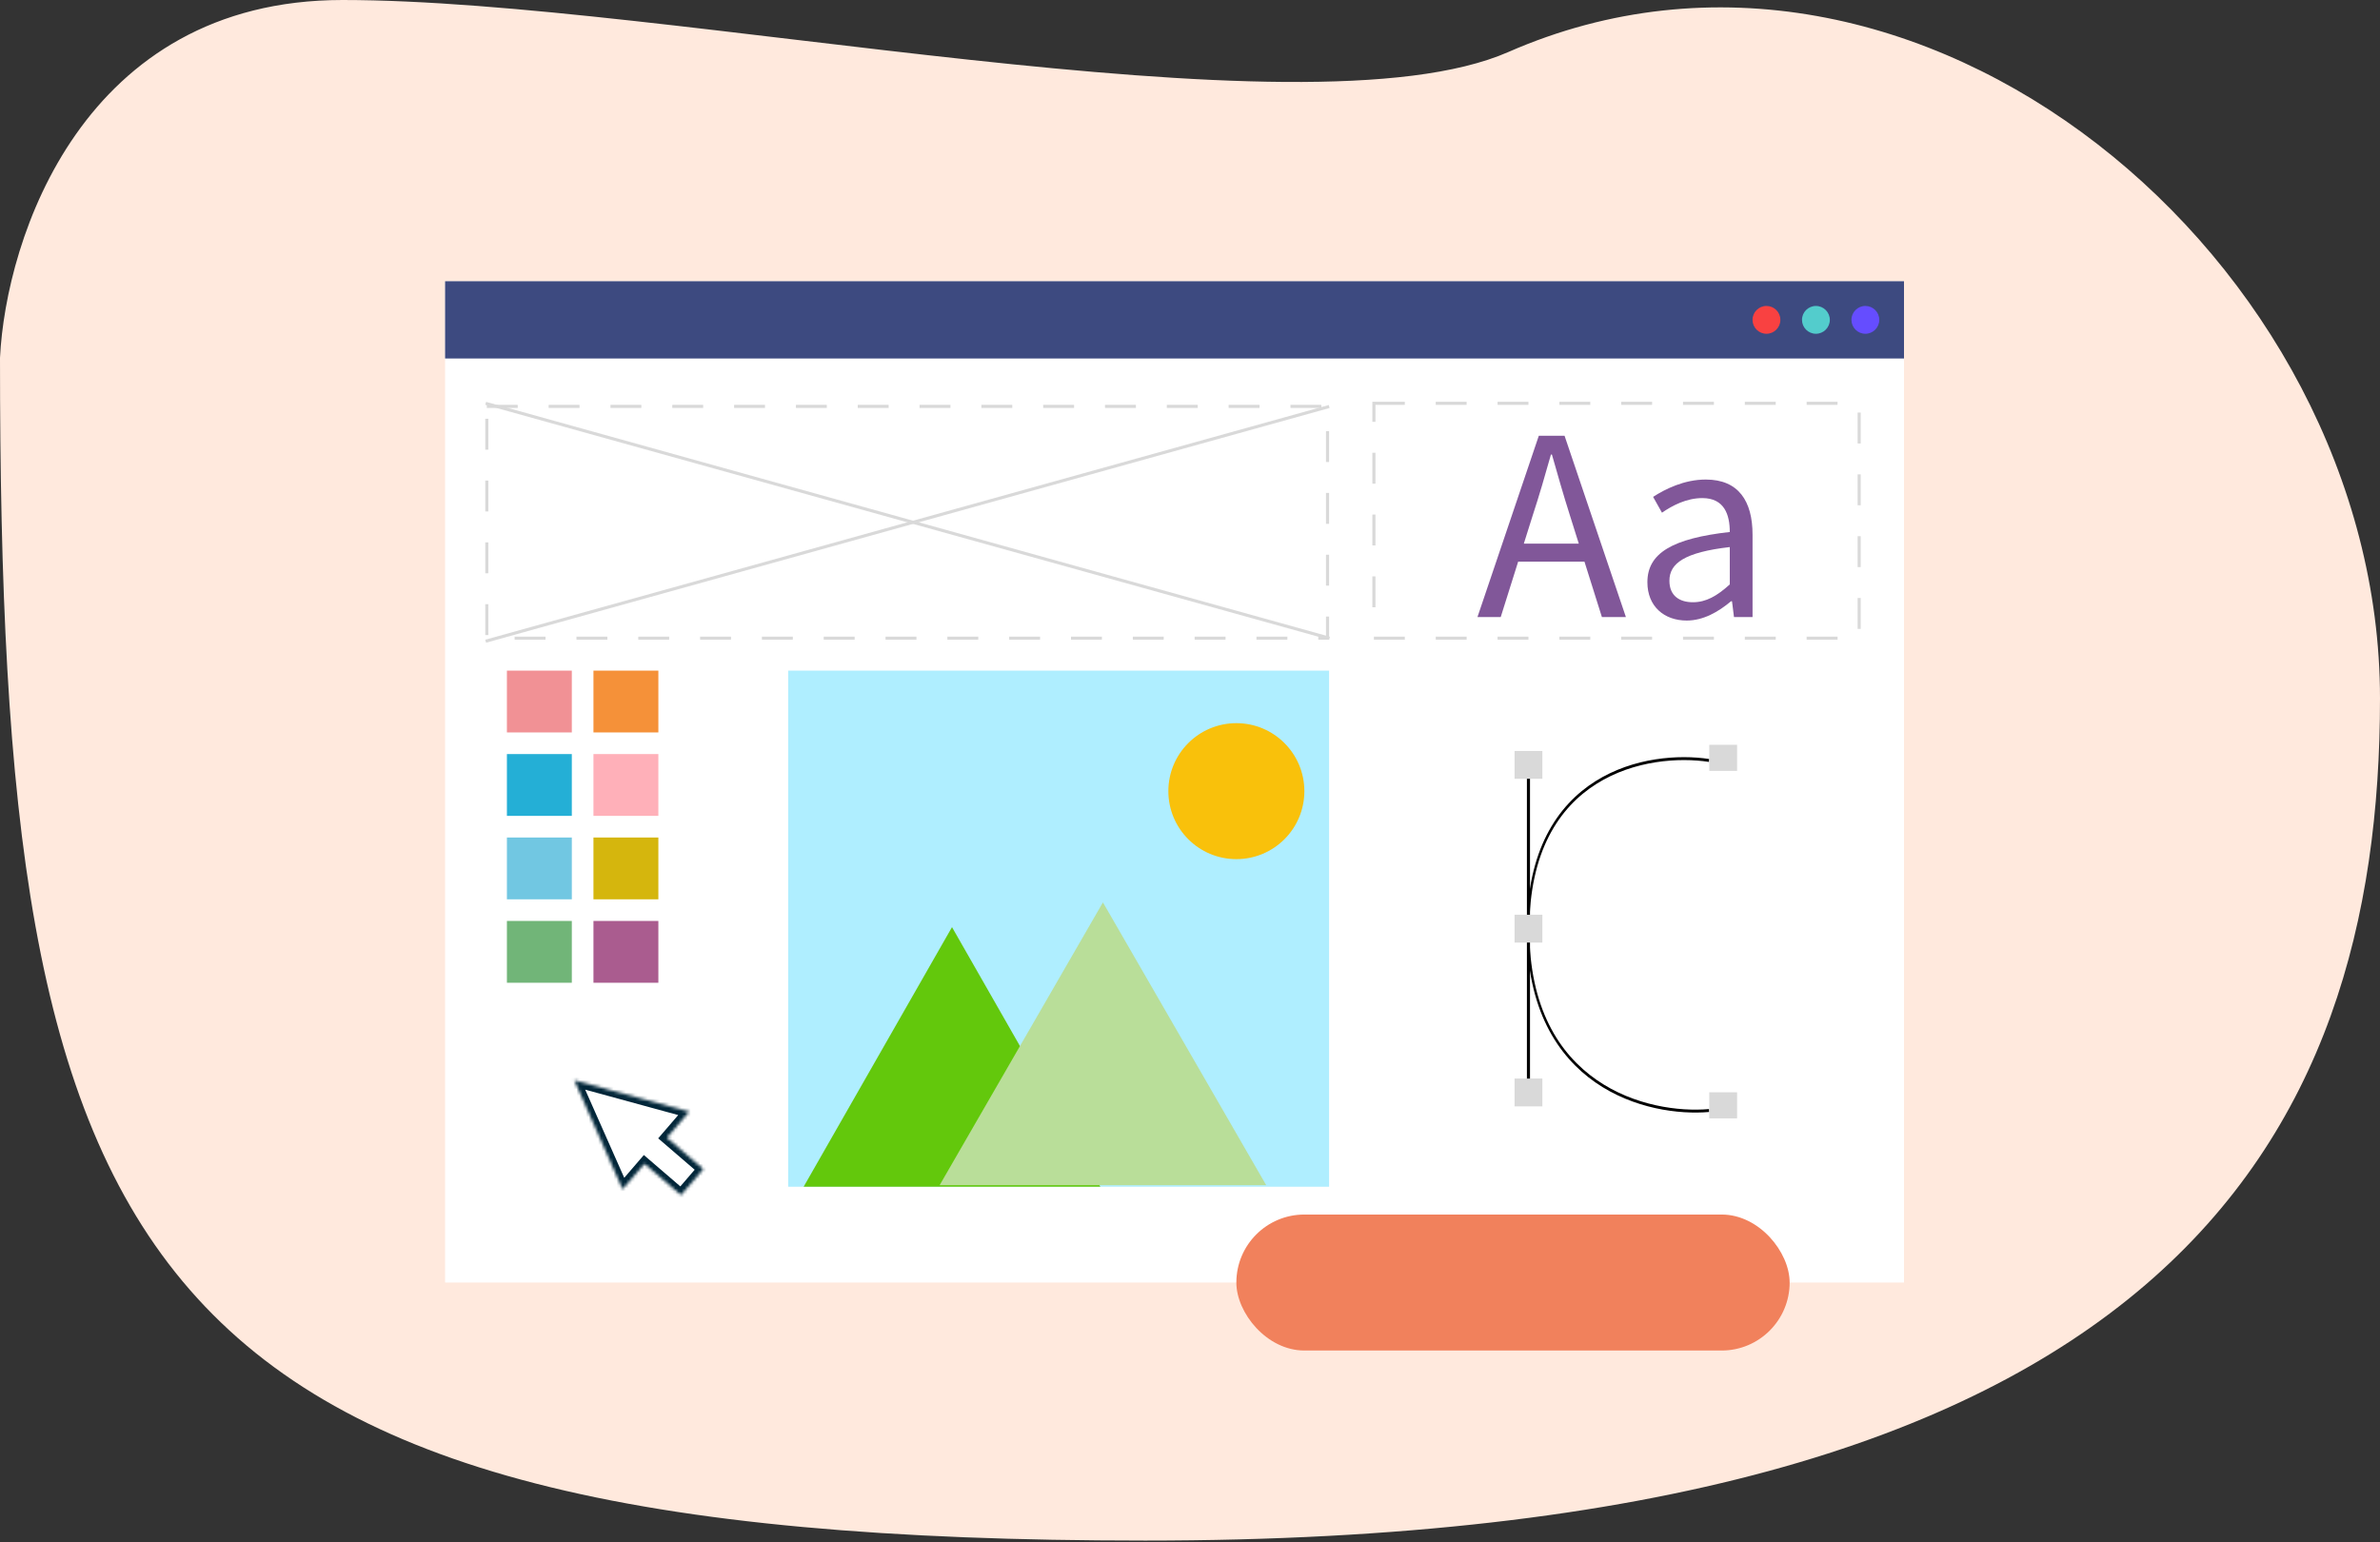 <?xml version="1.0" encoding="UTF-8"?> <svg xmlns="http://www.w3.org/2000/svg" width="770" height="499" viewBox="0 0 770 499" fill="none"><rect x="0" y="0" width="770" height="499" fill="#333333" stroke="none"/><path d="M110.816 0C26.709 0 1.894 77.188 0 115.783C0 409.736 40.326 498.5 370.5 498.5C700.674 498.5 770 368.771 770 226C770 84.238 620 -41 488 16.828C421.348 46.028 215.949 0 110.816 0Z" fill="#FFE9DD"></path><rect x="144" y="91" width="472" height="324" fill="white"></rect><path d="M144 91H616V116H144V91Z" fill="#3D4A80"></path><circle cx="571.5" cy="103.5" r="4.5" fill="#F94141"></circle><circle cx="587.5" cy="103.5" r="4.5" fill="#53CCCC"></circle><circle cx="603.5" cy="103.5" r="4.5" fill="#654DFF"></circle><rect x="157.5" y="131.5" width="272" height="75" stroke="#D9D9D9" stroke-dasharray="10 10"></rect><line x1="157.134" y1="130.518" x2="430.134" y2="206.518" stroke="#D9D9D9"></line><line y1="-0.5" x2="283.381" y2="-0.5" transform="matrix(0.963 -0.268 -0.268 -0.963 157 207)" stroke="#D9D9D9"></line><rect x="400" y="393" width="179" height="44" rx="22" fill="#F1815C"></rect><rect x="444.5" y="130.5" width="157" height="76" stroke="#D9D9D9" stroke-dasharray="10 10"></rect><path d="M545.707 200.796C538.423 200.796 532.98 196.233 532.98 188.388C532.98 178.943 541.145 174.22 559.636 172.139C559.636 166.535 557.875 161.172 550.75 161.172C545.627 161.172 541.065 163.574 537.702 165.895L534.821 160.772C538.823 158.21 544.907 155.169 551.871 155.169C562.517 155.169 567 162.213 567 173.019V199.675H560.996L560.356 194.552H560.036C555.953 197.994 551.07 200.796 545.707 200.796ZM547.708 194.872C551.951 194.872 555.473 192.871 559.636 189.109V177.022C544.987 178.703 540.104 182.305 540.104 187.908C540.104 192.871 543.466 194.872 547.708 194.872Z" fill="#815799"></path><path d="M478 199.675L497.852 141H506.177L526.029 199.675H518.264L507.938 166.855C505.857 160.292 504.016 153.888 502.094 147.084H501.774C499.853 153.888 498.012 160.292 495.851 166.855L485.524 199.675H478ZM488.406 181.744V175.901H515.462V181.744H488.406Z" fill="#815799"></path><mask id="path-14-inside-1_8_2072" fill="white"><path fill-rule="evenodd" clip-rule="evenodd" d="M223.003 359.716L185.793 349.552L201.417 384.819L208.518 376.561L220.324 386.714L227.57 378.287L215.764 368.135L223.003 359.716Z"></path></mask><path fill-rule="evenodd" clip-rule="evenodd" d="M223.003 359.716L185.793 349.552L201.417 384.819L208.518 376.561L220.324 386.714L227.57 378.287L215.764 368.135L223.003 359.716Z" fill="white"></path><path d="M185.793 349.552L186.32 347.622L182.26 346.513L183.965 350.362L185.793 349.552ZM223.003 359.716L224.52 361.02L226.583 358.62L223.53 357.787L223.003 359.716ZM201.417 384.819L199.588 385.629L200.87 388.523L202.933 386.123L201.417 384.819ZM208.518 376.561L209.822 375.045L208.305 373.741L207.001 375.257L208.518 376.561ZM220.324 386.714L219.02 388.23L220.537 389.534L221.841 388.018L220.324 386.714ZM227.57 378.287L229.086 379.591L230.39 378.075L228.874 376.771L227.57 378.287ZM215.764 368.135L214.247 366.831L212.943 368.347L214.46 369.651L215.764 368.135ZM185.266 351.481L222.476 361.645L223.53 357.787L186.32 347.622L185.266 351.481ZM203.245 384.009L187.622 348.742L183.965 350.362L199.588 385.629L203.245 384.009ZM207.001 375.257L199.9 383.515L202.933 386.123L210.034 377.865L207.001 375.257ZM221.628 385.197L209.822 375.045L207.214 378.078L219.02 388.23L221.628 385.197ZM226.054 376.983L218.808 385.41L221.841 388.018L229.086 379.591L226.054 376.983ZM214.46 369.651L226.266 379.804L228.874 376.771L217.068 366.618L214.46 369.651ZM221.487 358.412L214.247 366.831L217.28 369.439L224.52 361.02L221.487 358.412Z" fill="#012639" mask="url(#path-14-inside-1_8_2072)"></path><rect x="164" y="217" width="21" height="20" fill="#F19195"></rect><rect x="164" y="244" width="21" height="20" fill="#24AFD6"></rect><rect x="192" y="217" width="21" height="20" fill="#F59139"></rect><rect x="192" y="244" width="21" height="20" fill="#FFB0B9"></rect><rect x="164" y="271" width="21" height="20" fill="#71C7E2"></rect><rect x="164" y="298" width="21" height="20" fill="#71B578"></rect><rect x="192" y="271" width="21" height="20" fill="#D5B60D"></rect><rect x="192" y="298" width="21" height="20" fill="#AA5C8F"></rect><rect x="255" y="217" width="175" height="167" fill="#AFEEFF"></rect><path d="M308 300L356 384H260L308 300Z" fill="#63C80C"></path><path d="M356.828 292L409.655 383.5H304L356.828 292Z" fill="#B9DE99"></path><circle cx="400" cy="256" r="22" fill="#F9C10B"></circle><line x1="494.5" y1="247" x2="494.5" y2="354" stroke="black"></line><path fill-rule="evenodd" clip-rule="evenodd" d="M516.171 252.787C528.462 245.041 543.189 244.098 553 245.6L552.903 246.537C543.193 245.05 528.638 245.994 516.528 253.626C510.478 257.438 505.045 262.915 501.123 270.586C497.201 278.257 494.776 288.148 494.776 300.815C494.776 326.119 504.453 341.032 516.542 349.429C528.657 357.845 543.215 359.727 552.923 358.866L552.98 359.808C543.167 360.678 528.443 358.784 516.157 350.249C503.844 341.695 494 326.481 494 300.815C494 287.996 496.455 277.928 500.464 270.088C504.472 262.249 510.019 256.664 516.171 252.787Z" fill="black"></path><rect x="553" y="241" width="9" height="8.442" fill="#D9D9D9"></rect><rect x="553" y="353.442" width="9" height="8.442" fill="#D9D9D9"></rect><rect x="490" y="243" width="9" height="9" fill="#D9D9D9"></rect><rect x="490" y="296" width="9" height="9" fill="#D9D9D9"></rect><rect x="490" y="349" width="9" height="9" fill="#D9D9D9"></rect></svg> 